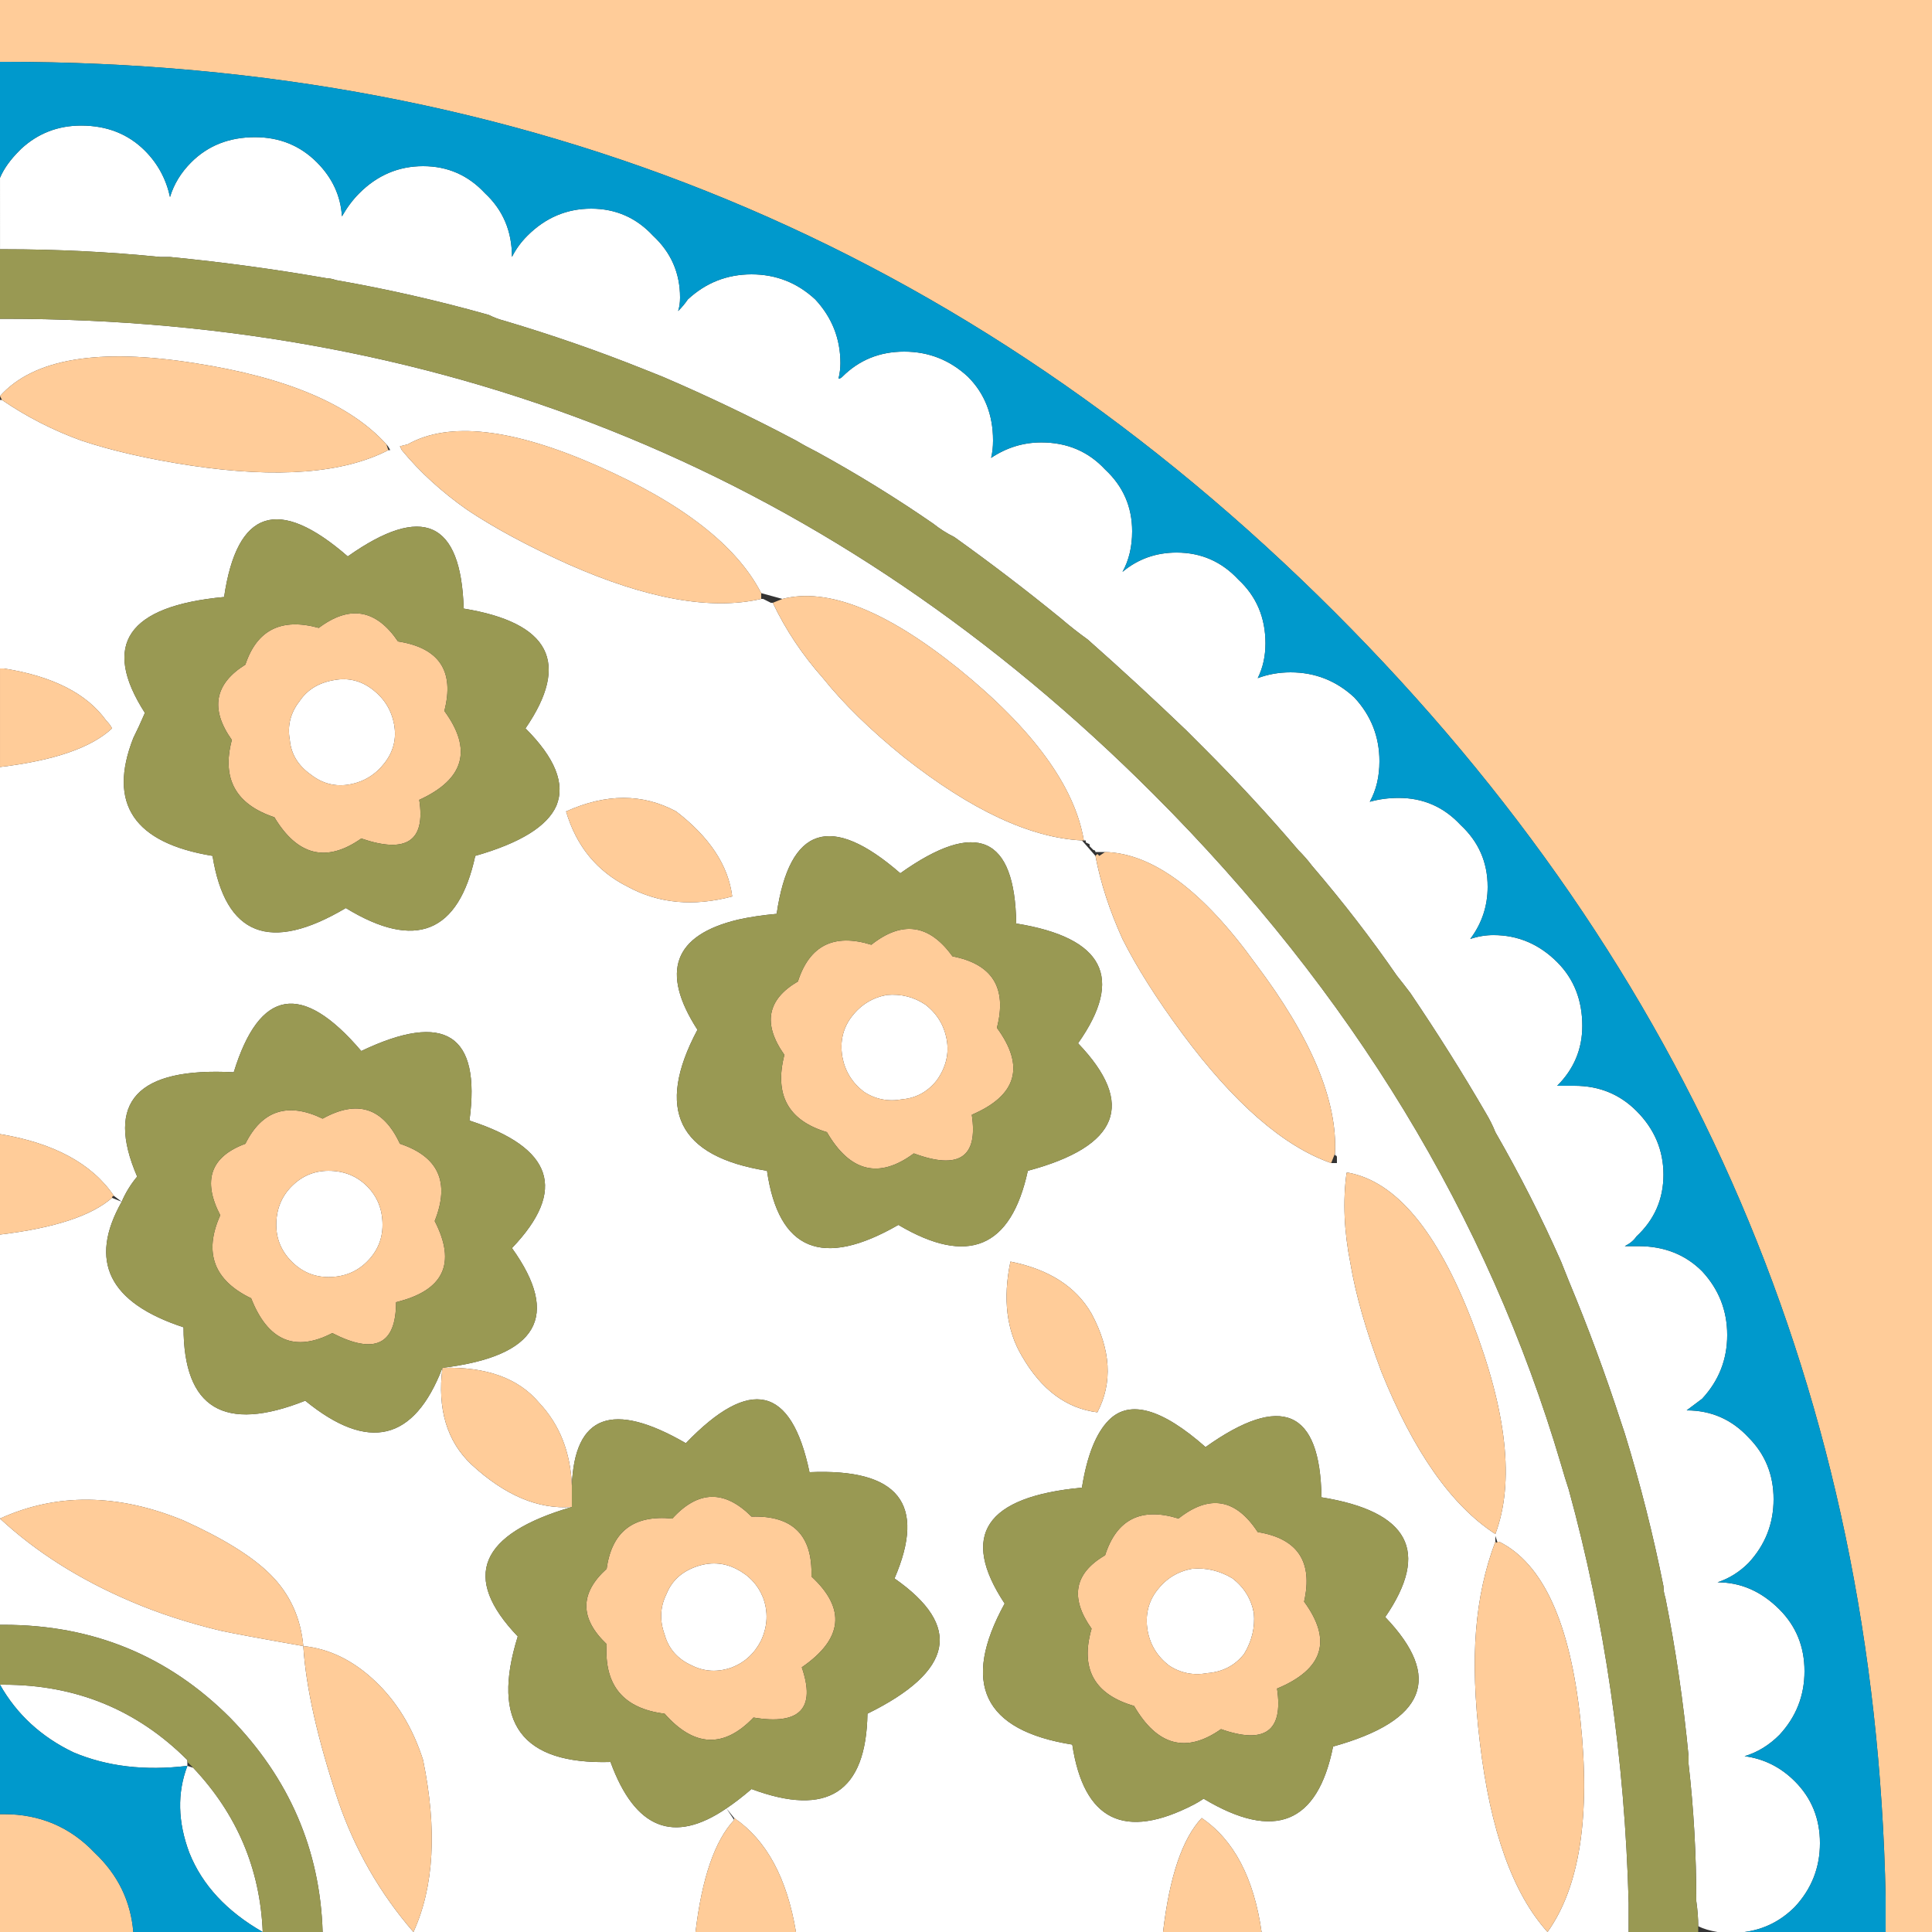 <?xml version="1.0" encoding="utf-8"?>
<!-- Generator: Adobe Illustrator 16.0.0, SVG Export Plug-In . SVG Version: 6.00 Build 0)  -->
<!DOCTYPE svg PUBLIC "-//W3C//DTD SVG 1.1//EN" "http://www.w3.org/Graphics/SVG/1.1/DTD/svg11.dtd">
<svg version="1.1" xmlns="http://www.w3.org/2000/svg" xmlns:xlink="http://www.w3.org/1999/xlink" x="0px" y="0px" width="404px"
	 height="404px" viewBox="0 0 404 404" enable-background="new 0 0 404 404" xml:space="preserve">
<rect x="0" y="0" width="404" height="404" fill="#333333" stroke="none"/>
<g id="areacolor">
	<path fill-rule="evenodd" clip-rule="evenodd" fill="#FFFFFF" d="M86.454,404c4.308-9.426,4.983-21.411,2.02-35.953
		c-2.154-6.735-5.52-12.259-10.1-16.566c-4.577-4.309-9.56-6.73-14.949-7.271c-0.537-5.926-2.825-10.909-6.865-14.949
		c-3.772-3.771-9.832-7.539-18.18-11.311c-13.737-5.658-26.532-5.792-38.38-0.402v-59.389c11.311-1.35,19.123-3.906,23.431-7.678
		l2.02,0.809c-7.003,12.389-2.695,21.143,12.929,26.26c0,16.969,8.482,22.086,25.451,15.352
		c13.197,10.774,22.757,8.486,28.683-6.869c-1.077,8.621,0.943,15.355,6.06,20.2c7.003,6.466,14.006,9.429,21.009,8.889
		c-19.391,5.657-23.163,14.681-11.312,27.069c-5.657,18.045,0.809,26.8,19.392,26.26c5.117,14.006,13.197,17.236,24.24,9.697
		l1.618,2.422c-4.04,4.309-6.735,12.121-8.08,23.432H86.454z M70.7,376.529c3.5,10.233,8.75,19.391,15.753,27.471H67.465
		c-0.537-17.237-7.003-32.186-19.391-44.842c-12.929-12.93-28.683-19.392-47.269-19.392H0v-22.22
		c7.54,7.002,16.697,12.79,27.471,17.371c5.654,2.422,11.852,4.441,18.583,6.06c2.426,0.536,8.214,1.614,17.371,3.231
		C63.965,352.829,66.388,363.6,70.7,376.529z M39.185,368.047v1.211c-8.885,1.076-16.831,0.134-23.834-2.829
		C8.617,363.197,3.5,358.482,0,352.289h0.805C15.888,352.289,28.683,357.54,39.185,368.047z M54.942,404
		c-7.54-4.309-12.661-9.832-15.351-16.563c-2.426-6.467-2.561-12.526-0.406-18.18l1.215,0.402
		C49.557,379.357,54.402,390.803,54.942,404z M151.902,378.146c1.618-1.077,3.365-2.426,5.251-4.04
		c15.892,5.922,23.972,0.671,24.24-15.758c18.046-8.889,19.932-18.313,5.658-28.28c6.73-15.619,0.809-23.028-17.778-22.22
		c-3.771-18.046-12.388-20.065-25.854-6.06c-15.355-8.889-23.297-5.926-23.837,8.889c-0.269-7.003-2.561-12.795-6.869-17.371
		c-4.309-5.117-11.043-7.544-20.2-7.275c19.932-2.422,24.78-10.771,14.546-25.045c11.58-12.12,8.617-21.009-8.889-26.666
		c2.422-18.047-5.117-22.891-22.626-14.543c-12.388-14.546-21.277-13.063-26.663,4.443c-20.2-1.078-26.935,6.193-20.2,21.816
		c-1.346,1.614-2.423,3.365-3.231,5.252l-1.618-1.211c-4.577-6.735-12.522-11.043-23.833-12.93v-76.76
		c11.311-1.345,19.123-4.04,23.431-8.08c-0.268-0.541-0.675-1.077-1.211-1.617c-4.04-5.654-11.177-9.292-21.416-10.905H0V83.629
		h0.402c5.117,3.5,10.641,6.328,16.563,8.482c6.466,2.158,14.14,3.906,23.029,5.255c18.046,2.691,31.783,1.614,41.209-3.235h0.402
		c-0.269-0.537-0.537-0.943-0.805-1.211c-7.543-8.348-20.875-14.006-39.998-16.969C20.603,72.72,7.003,75.008,0,82.82V66.66
		c0.268,0,0.537,0,0.805,0c93.997,0,174.126,33.128,240.381,99.386c41.477,41.477,69.895,88.206,85.246,140.185
		c0.536,1.886,1.076,3.638,1.613,5.255c7.543,27.471,11.717,56.287,12.526,86.453c0,2.154,0,4.175,0,6.061h-16.969h-59.792
		c-1.617-11.311-5.791-19.257-12.525-23.834c-4.041,4.309-6.73,12.254-8.08,23.834h-76.76
		c-1.882-11.311-6.194-19.257-12.925-23.834L151.902,378.146z M153.114,348.651c-2.963,1.077-5.792,0.942-8.482-0.402
		c-2.963-1.346-4.849-3.499-5.658-6.463c-1.077-2.963-0.943-5.792,0.406-8.486c1.077-2.69,3.097-4.576,6.06-5.653
		s5.788-0.943,8.482,0.402s4.581,3.365,5.658,6.061c1.077,2.963,0.943,5.926-0.406,8.889
		C157.828,345.688,155.808,347.574,153.114,348.651z M145.842,215.331c-8.889,16.7-4.04,26.532,14.542,29.495
		c2.426,16.697,11.583,20.469,27.475,11.312c14.542,8.616,23.566,4.849,27.065-11.312c19.123-5.117,22.626-14.006,10.507-26.666
		c9.693-13.734,5.385-22.086-12.93-25.049c-0.268-18.314-8.348-21.814-24.24-10.502c-14.542-12.661-23.163-9.832-25.857,8.482
		c-2.963,0.272-5.654,0.674-8.08,1.215C140.859,195.538,138.031,203.211,145.842,215.331z M176.143,220.988
		c-0.541-3.23,0.134-6.06,2.02-8.482c1.886-2.426,4.308-3.905,7.271-4.445c2.963-0.27,5.658,0.406,8.08,2.02
		c2.426,1.886,3.906,4.309,4.446,7.271c0.537,2.963-0.138,5.791-2.02,8.486c-1.886,2.422-4.312,3.771-7.275,4.039
		c-2.963,0.537-5.654,0-8.08-1.617C178.163,226.374,176.683,223.951,176.143,220.988z M76.76,248.058
		c2.154,2.154,3.231,4.849,3.231,8.08c0,2.963-1.077,5.52-3.231,7.673c-2.158,2.158-4.849,3.236-8.08,3.236
		c-2.963,0-5.523-1.078-7.678-3.236c-2.154-2.153-3.231-4.71-3.231-7.673c0-3.231,1.077-5.926,3.231-8.08s4.715-3.231,7.678-3.231
		C71.911,244.826,74.602,245.903,76.76,248.058z M72.313,189.88c14.546,8.889,23.569,5.251,27.069-10.909
		c9.425-2.691,15.083-6.194,16.969-10.502c1.886-4.581-0.268-9.966-6.466-16.16c9.429-13.737,5.117-22.085-12.925-25.049
		c-0.541-18.314-8.621-21.952-24.24-10.909c-14.546-12.656-23.163-9.828-25.858,8.486c-20.2,1.886-25.719,9.966-16.563,24.24
		c-0.809,1.886-1.617,3.634-2.426,5.251c-5.385,13.738,0.134,21.952,16.566,24.643C47.131,195.672,56.422,199.309,72.313,189.88z
			M4.04,31.511l0.402-0.402c3.5-3.231,7.678-4.849,12.522-4.849c5.389,0,9.832,1.752,13.335,5.251
		c2.691,2.695,4.442,5.926,5.251,9.698c0.809-2.695,2.288-5.117,4.442-7.271c3.503-3.503,7.946-5.251,13.331-5.251
		c5.117,0,9.429,1.748,12.929,5.251c3.231,3.231,4.983,7.003,5.251,11.312c1.077-1.886,2.292-3.5,3.638-4.849
		c3.771-3.771,8.214-5.653,13.331-5.653s9.429,1.882,12.929,5.653c3.772,3.503,5.658,7.946,5.658,13.332
		c0.805-1.614,1.882-3.097,3.231-4.443c3.772-3.771,8.214-5.657,13.332-5.657c5.117,0,9.425,1.886,12.929,5.657
		c3.771,3.5,5.654,7.812,5.654,12.929c0,1.077-0.134,2.02-0.403,2.829c0.809-0.809,1.479-1.618,2.02-2.426
		c3.772-3.5,8.214-5.251,13.332-5.251c5.117,0,9.563,1.752,13.331,5.251c3.503,3.771,5.255,8.214,5.255,13.331
		c0,1.077-0.138,2.158-0.407,3.235c0.269,0,0.541-0.138,0.809-0.407c3.5-3.5,7.812-5.251,12.929-5.251s9.56,1.751,13.331,5.251
		c3.5,3.503,5.252,7.946,5.252,13.332c0,1.349-0.135,2.561-0.403,3.638c3.231-2.154,6.731-3.231,10.503-3.231
		c5.389,0,9.832,1.886,13.331,5.654c3.771,3.503,5.657,7.812,5.657,12.929c0,3.231-0.674,6.06-2.02,8.486
		c3.23-2.695,7.003-4.04,11.311-4.04c5.117,0,9.43,1.882,12.93,5.654c3.771,3.503,5.657,7.946,5.657,13.331
		c0,2.695-0.54,5.117-1.618,7.275c2.154-0.809,4.443-1.215,6.869-1.215c5.117,0,9.56,1.751,13.332,5.255
		c3.499,3.768,5.25,8.214,5.25,13.332c0,3.231-0.67,6.06-2.02,8.482c1.886-0.537,3.906-0.809,6.061-0.809
		c5.117,0,9.429,1.886,12.928,5.658c3.772,3.5,5.658,7.812,5.658,12.929c0,4.04-1.215,7.674-3.638,10.909
		c1.618-0.541,3.231-0.809,4.849-0.809c5.117,0,9.56,1.886,13.332,5.654c3.499,3.504,5.25,7.945,5.25,13.335
		c0,4.845-1.751,9.022-5.25,12.522c1.076,0,2.287,0,3.637,0c5.117,0,9.426,1.752,12.926,5.251
		c3.771,3.772,5.656,8.214,5.656,13.331s-1.885,9.43-5.656,12.93c-0.537,0.809-1.346,1.482-2.424,2.02c1.078,0,2.021,0,2.83,0
		c5.385,0,9.831,1.752,13.33,5.251c3.5,3.772,5.252,8.218,5.252,13.335s-1.752,9.561-5.252,13.332
		c-1.076,0.809-2.154,1.613-3.23,2.422c5.117,0,9.426,1.886,12.929,5.658c3.499,3.499,5.251,7.811,5.251,12.928
		s-1.752,9.561-5.251,13.332c-1.886,1.886-4.04,3.23-6.466,4.039c4.848,0,9.156,1.887,12.928,5.654
		c3.5,3.504,5.252,7.812,5.252,12.929s-1.752,9.563-5.252,13.331c-2.154,2.158-4.58,3.638-7.271,4.447
		c4.041,0.535,7.54,2.287,10.503,5.25c3.503,3.5,5.251,7.813,5.251,12.93s-1.748,9.559-5.251,13.331
		c-2.963,2.963-6.462,4.714-10.503,5.251h-5.656c-1.614-0.268-2.963-0.671-4.041-1.211c0-1.617-0.134-3.365-0.402-5.252
		c0-9.697-0.54-19.257-1.617-28.686c0-0.537,0-1.078,0-1.613c-1.077-11.313-2.691-22.355-4.85-33.129
		c-0.268-0.81-0.402-1.618-0.402-2.423c-2.153-10.774-4.848-21.415-8.08-31.918c-0.268-0.809-0.54-1.617-0.809-2.423
		c-3.23-9.965-6.868-19.797-10.908-29.494c-0.537-1.346-1.077-2.691-1.613-4.041c-4.041-9.156-8.621-18.18-13.738-27.064
		c-0.536-1.35-1.211-2.694-2.02-4.039c-4.85-8.354-10.1-16.701-15.754-25.049c-0.809-1.078-1.752-2.289-2.828-3.639
		c-5.39-7.811-11.313-15.485-17.778-23.028c-0.809-1.077-1.751-2.154-2.829-3.231c-6.193-7.271-12.79-14.408-19.793-21.411
		l-0.406-0.402c-1.077-1.077-2.154-2.158-3.231-3.235c-6.731-6.462-13.6-12.791-20.603-18.985
		c-1.886-1.35-3.771-2.829-5.658-4.447c-7.271-5.926-14.676-11.579-22.219-16.969c-1.614-0.805-3.097-1.748-4.442-2.825
		c-7.812-5.389-15.892-10.372-24.24-14.949c-1.618-0.809-3.097-1.618-4.446-2.426c-9.157-4.845-18.448-9.292-27.874-13.332
		c-1.35-0.536-2.695-1.077-4.04-1.613c-9.429-3.772-19.123-7.137-29.089-10.1c-1.077-0.272-2.154-0.675-3.231-1.215
		c-10.506-2.963-21.143-5.385-31.918-7.271c-0.809-0.269-1.479-0.402-2.02-0.402c-10.771-1.886-21.679-3.37-32.722-4.446
		c-0.541,0-1.211,0-2.02,0c-10.775-1.077-21.684-1.614-32.727-1.614c-0.268,0-0.537,0-0.805,0V37.169
		C0.805,35.283,2.154,33.397,4.04,31.511z M82.414,151.5c0.541,2.963-0.134,5.658-2.02,8.08c-1.886,2.426-4.308,3.906-7.271,4.446
		c-2.963,0.537-5.658-0.138-8.08-2.02c-2.695-1.886-4.174-4.312-4.442-7.275c-0.541-2.963,0.134-5.654,2.02-8.08
		c1.613-2.422,4.04-3.902,7.271-4.442c2.963-0.541,5.654,0.134,8.08,2.02C80.394,146.115,81.877,148.537,82.414,151.5z
			M249.672,377.338c0.536-0.269,1.211-0.675,2.02-1.211c14.811,8.885,23.834,5.25,27.068-10.909
		c19.392-5.39,23.025-14.409,10.905-27.069c9.429-13.737,4.983-22.086-13.331-25.049c-0.269-18.314-8.349-21.813-24.24-10.502
		c-9.157-8.08-15.892-9.966-20.2-5.658c-2.69,2.695-4.577,7.41-5.653,14.141c-20.2,1.886-25.589,9.966-16.16,24.24
		c-9.157,16.7-4.446,26.527,14.141,29.49C226.643,380.703,235.125,384.877,249.672,377.338z M159.58,125.24l1.614,0.809h0.406
		c2.69,5.658,6.194,10.909,10.502,15.757c4.308,5.386,9.966,10.905,16.969,16.563c14.006,11.043,26.394,16.835,37.169,17.372
		l2.824,3.231c1.078,5.658,2.963,11.449,5.658,17.375c2.963,5.922,7.137,12.523,12.521,19.794
		c10.775,14.546,21.144,23.568,31.109,27.068h1.211c0-0.541,0-0.943,0-1.211c0-0.269-0.134-0.406-0.402-0.406v-0.402
		c0.541-11.043-4.982-24.24-16.563-39.592c-11.043-15.351-21.549-23.163-31.515-23.431c-0.806,0-1.479,0-2.021,0
		c0-0.272-0.134-0.407-0.402-0.407l-0.809-0.809v-0.402l-0.809-0.402v-0.406h-0.402c-1.887-11.312-10.641-23.297-26.26-35.954
		c-15.083-12.12-27.337-16.969-36.762-14.546l-4.446-1.211c-5.117-9.966-16.563-18.854-34.34-26.663
		c-17.773-7.812-30.971-9.295-39.591-4.446l-1.617,0.406l0.406,0.805c3.771,4.581,8.348,8.754,13.733,12.526
		c5.658,3.771,12.661,7.54,21.009,11.311c16.429,7.271,29.898,9.698,40.4,7.271H159.58z M141.4,169.68
		c-7.003-3.772-14.68-3.772-23.029,0c2.154,7.271,6.462,12.526,12.929,15.757c6.462,3.5,13.734,4.174,21.814,2.02
		C152.305,180.991,148.403,175.069,141.4,169.68z M249.265,328.049c2.963-0.269,5.792,0.402,8.486,2.02
		c2.423,1.887,3.906,4.309,4.442,7.271c0.269,2.963-0.402,5.792-2.02,8.486c-1.887,2.423-4.442,3.768-7.674,4.04
		c-2.963,0.536-5.658,0-8.08-1.617c-2.426-1.886-3.906-4.309-4.446-7.271c-0.536-3.231,0.134-6.06,2.021-8.486
		C243.879,330.068,246.302,328.59,249.265,328.049z M211.291,263.811c-1.617,7.813-0.809,14.413,2.423,19.799
		c4.04,7.002,9.291,10.908,15.757,11.717c3.232-6.197,2.829-13.063-1.211-20.605C225.025,269.066,219.371,265.429,211.291,263.811
		z M281.585,245.229c-0.806,5.926-0.536,12.254,0.809,18.989c1.077,6.462,3.231,14.006,6.466,22.622
		c6.731,16.701,14.678,28.012,23.834,33.938c4.04-10.774,2.427-25.589-4.849-44.439c-7.271-18.855-15.888-29.223-25.854-31.109
		H281.585z M323.603,404c6.734-9.426,9.022-24.24,6.868-44.439c-2.154-20.201-7.811-32.589-16.969-37.17H313.1l-0.406-1.211v1.211
		c-2.154,5.658-3.499,11.853-4.039,18.587c-0.537,6.731-0.27,14.542,0.809,23.431C311.617,382.723,316.331,395.92,323.603,404z"/>
	<path fill-rule="evenodd" clip-rule="evenodd" fill="#FFCC99" d="M0,404v-24.643h0.809c7.54,0,13.872,2.691,18.989,8.08
		c4.845,4.576,7.54,10.1,8.08,16.563H0z M145.44,404c1.345-11.311,4.04-19.123,8.08-23.432v-0.406
		c6.735,4.581,11.043,12.527,12.929,23.838H145.44z M88.478,368.043c2.963,14.546,2.288,26.531-2.02,35.957
		c-7.003-8.08-12.258-17.237-15.757-27.471c-4.309-12.93-6.735-23.704-7.271-32.32c-9.157-1.617-14.949-2.695-17.371-3.231
		c-6.735-1.618-12.929-3.638-18.586-6.06C16.701,330.337,7.54,324.545,0,317.543c11.852-5.386,24.643-5.252,38.38,0.406
		c8.349,3.771,14.408,7.539,18.18,11.311c4.04,4.04,6.328,9.023,6.869,14.949c5.385,0.536,10.368,2.963,14.949,7.271
		C82.954,355.788,86.319,361.312,88.478,368.043z M119.583,315.12c-7.003,0.54-14.002-2.423-21.005-8.889
		c-5.117-4.849-7.137-11.579-6.06-20.2c9.157-0.269,15.888,2.154,20.2,7.271c4.308,4.58,6.596,10.372,6.865,17.375
		C119.583,312.023,119.583,313.502,119.583,315.12z M138.978,358.349c-8.621-1.077-12.661-5.926-12.12-14.546
		c-5.657-5.386-5.657-10.637,0-15.754c1.077-7.812,5.654-11.311,13.734-10.506c5.389-5.922,10.909-6.061,16.566-0.402
		c8.616-0.27,12.791,3.905,12.522,12.521c7.271,6.734,6.6,13.063-2.02,18.989c2.963,8.62-0.402,12.12-10.1,10.507
		C151.366,365.62,145.172,365.352,138.978,358.349z M193.518,210.08c-2.426-1.617-5.117-2.289-8.08-2.02
		c-2.963,0.54-5.389,2.02-7.275,4.441c-1.882,2.427-2.557,5.256-2.02,8.486c0.541,2.963,2.02,5.386,4.446,7.271
		c2.422,1.617,5.117,2.154,8.08,1.617c2.963-0.271,5.385-1.617,7.271-4.039c1.886-2.695,2.561-5.523,2.02-8.486
		S195.94,211.966,193.518,210.08z M139.38,333.3c-1.345,2.694-1.479,5.52-0.402,8.482c0.805,2.963,2.691,5.117,5.654,6.467
		c2.694,1.345,5.523,1.479,8.486,0.402c2.69-1.077,4.71-2.963,6.06-5.653c1.345-2.963,1.479-5.926,0.402-8.889
		c-1.077-2.695-2.963-4.715-5.658-6.061c-2.69-1.35-5.52-1.483-8.482-0.406S140.457,330.605,139.38,333.3z M166.851,205.231
		c2.426-7.54,7.543-10.1,15.352-7.674c6.466-5.117,12.12-4.313,16.969,2.422c8.348,1.618,11.45,6.6,9.292,14.949
		c5.926,8.08,4.178,14.14-5.252,18.181c1.35,8.889-2.69,11.579-12.12,8.08c-7.271,5.385-13.332,3.905-18.18-4.447
		c-8.08-2.422-11.043-7.808-8.889-16.16C159.446,214.12,160.389,209.003,166.851,205.231z M68.68,267.043
		c3.231,0,5.926-1.078,8.08-3.232c2.154-2.153,3.231-4.71,3.231-7.673c0-3.235-1.077-5.926-3.231-8.08
		c-2.154-2.158-4.849-3.235-8.08-3.235c-2.963,0-5.52,1.077-7.678,3.235c-2.154,2.154-3.231,4.845-3.231,8.08
		c0,2.963,1.077,5.52,3.231,7.673C63.161,265.965,65.717,267.043,68.68,267.043z M52.52,271.488
		c-7.812-3.771-9.966-9.563-6.462-17.371c-3.772-7.275-2.02-12.258,5.251-14.948c3.5-7.003,8.889-8.755,16.16-5.251
		c7.271-4.041,12.657-2.293,16.16,5.251c8.08,2.69,10.502,8.08,7.271,16.159c4.581,8.89,1.886,14.543-8.08,16.969
		c0,8.886-4.442,11.043-13.331,6.463C61.677,282.8,56.02,280.377,52.52,271.488z M23.431,250.48
		c-4.308,3.771-12.12,6.328-23.431,7.678v-21.01c11.311,1.887,19.257,6.194,23.837,12.93
		C23.565,250.078,23.431,250.212,23.431,250.48z M0.809,139.782c10.234,1.618,17.372,5.255,21.412,10.909
		c0.541,0.541,0.943,1.077,1.211,1.617c-4.308,4.04-12.12,6.731-23.431,8.08v-20.606H0.809z M0.402,83.629L0,82.82
		c7.003-7.812,20.603-10.1,40.802-6.869C59.925,78.914,73.261,84.572,80.8,92.92l0.403,1.211
		c-9.426,4.849-23.163,5.926-41.205,3.231c-8.889-1.345-16.566-3.097-23.029-5.251C11.043,89.957,5.52,87.128,0.402,83.629z
			M60.6,154.731c0.268,2.963,1.751,5.389,4.442,7.271c2.426,1.886,5.117,2.561,8.08,2.02c2.963-0.537,5.389-2.02,7.275-4.442
		c1.882-2.422,2.557-5.117,2.02-8.08c-0.541-2.963-2.02-5.385-4.446-7.271c-2.422-1.886-5.117-2.561-8.08-2.02
		c-3.231,0.536-5.653,2.02-7.271,4.442C60.734,149.078,60.06,151.768,60.6,154.731z M0.809,12.929c-0.268,0-0.541,0-0.809,0V0h404
		v404h-9.697c0-2.422,0-4.849,0-7.271c-2.154-104.503-40.535-194.054-115.141-268.66C202.402,51.309,109.621,12.929,0.809,12.929z
			M48.48,154.731c-4.581-6.463-3.638-11.714,2.829-15.754c2.423-7.275,7.54-9.832,15.352-7.678
		c6.462-4.849,11.986-3.906,16.563,2.829c8.62,1.345,11.852,6.194,9.697,14.542c5.926,8.08,4.174,14.274-5.251,18.586
		c1.345,8.616-2.695,11.311-12.12,8.08c-7.271,5.117-13.331,3.634-18.18-4.446C49.289,168.201,46.326,162.811,48.48,154.731z
			M97.769,106.658c-5.389-3.772-9.966-7.946-13.737-12.526l-0.402-0.809l1.613-0.402c8.621-4.849,21.818-3.365,39.595,4.442
		c17.774,7.812,29.223,16.701,34.34,26.667v1.211c-10.506,2.422-23.972,0-40.4-7.271
		C110.425,114.197,103.422,110.425,97.769,106.658z M161.6,126.049l2.02-0.809c9.425-2.423,21.679,2.422,36.762,14.542
		c15.624,12.661,24.378,24.646,26.26,35.958h-0.402c-10.775-0.541-23.163-6.329-37.169-17.372
		c-7.003-5.657-12.657-11.177-16.969-16.566C167.794,136.958,164.294,131.703,161.6,126.049z M153.118,187.458
		c-8.08,2.154-15.355,1.479-21.818-2.02c-6.462-3.235-10.774-8.486-12.929-15.757c8.349-3.772,16.026-3.772,23.029,0
		C148.403,175.065,152.309,180.991,153.118,187.458z M243.209,404c1.346-11.58,4.04-19.525,8.08-23.838
		c6.73,4.581,10.908,12.527,12.521,23.838H243.209z M255.328,361.58c-7.271,5.117-13.33,3.5-18.18-4.849
		c-8.348-2.423-11.311-7.812-8.889-16.16c-4.58-6.462-3.637-11.579,2.829-15.351c2.423-7.54,7.54-10.101,15.351-7.678
		c6.463-5.117,11.986-4.175,16.563,2.828c8.353,1.35,11.584,6.194,9.698,14.547c5.926,8.08,4.04,14.14-5.657,18.18
		C268.392,361.982,264.486,364.811,255.328,361.58z M252.5,349.862c3.231-0.269,5.791-1.613,7.678-4.04
		c1.613-2.69,2.288-5.52,2.02-8.482c-0.54-2.963-2.02-5.385-4.446-7.271c-2.69-1.617-5.519-2.288-8.482-2.02
		c-2.963,0.537-5.39,2.02-7.271,4.442c-1.887,2.427-2.561,5.251-2.021,8.486c0.536,2.963,2.021,5.386,4.442,7.271
		C246.842,349.862,249.537,350.402,252.5,349.862z M308.658,340.978c0.536-6.734,1.881-12.929,4.039-18.587
		c0.269,0.27,0.402,0.27,0.402,0h0.402c9.158,4.581,14.814,16.969,16.969,37.17c2.154,20.199-0.134,35.014-6.868,44.439
		c-7.271-8.08-11.981-21.277-14.14-39.592C308.385,355.52,308.117,347.709,308.658,340.978z M228.26,274.721
		c4.04,7.539,4.443,14.408,1.211,20.602c-6.462-0.805-11.713-4.711-15.753-11.713c-3.235-5.39-4.04-11.986-2.427-19.799
		C219.371,265.429,225.029,269.063,228.26,274.721z M247.249,216.141c-5.39-7.271-9.563-13.873-12.526-19.798
		c-2.691-5.922-4.576-11.713-5.654-17.371l0.402-0.402l0.406,0.402l1.212-0.809c9.966,0.272,20.468,8.08,31.511,23.435
		c11.58,15.352,17.104,28.549,16.563,39.592l-0.805,2.02C268.392,239.705,258.02,230.683,247.249,216.141z M281.991,245.229
		c9.966,1.887,18.587,12.254,25.857,31.109c7.271,18.851,8.89,33.665,4.849,44.439c-9.156-5.926-17.103-17.236-23.838-33.938
		c-3.23-8.62-5.385-16.16-6.462-22.622c-1.349-6.735-1.618-13.063-0.809-18.989H281.991z"/>
	<path fill-rule="evenodd" clip-rule="evenodd" fill="#999953" d="M151.902,378.146c-11.043,7.539-19.123,4.309-24.24-9.697
		c-18.583,0.54-25.045-8.215-19.392-26.26c-11.852-12.389-8.08-21.412,11.312-27.069c0-1.614,0-3.097,0-4.442
		c0.541-14.814,8.486-17.777,23.837-8.889c13.465-14.006,22.086-11.986,25.857,6.06c18.583-0.809,24.508,6.601,17.774,22.22
		c14.274,9.967,12.388,19.392-5.654,28.28c-0.272,16.429-8.352,21.684-24.24,15.758
		C155.271,375.721,153.52,377.069,151.902,378.146z M126.857,343.807c-0.541,8.616,3.5,13.465,12.12,14.542
		c6.194,7.003,12.388,7.271,18.583,0.81c9.698,1.617,13.063-1.887,10.1-10.503c8.62-5.926,9.291-12.259,2.02-18.989
		c0.268-8.62-3.906-12.795-12.522-12.525c-5.658-5.654-11.177-5.52-16.566,0.406c-8.08-0.809-12.657,2.69-13.734,10.502
		C121.2,333.166,121.2,338.417,126.857,343.807z M39.189,368.449v-0.402c-10.506-10.507-23.297-15.758-38.38-15.758H0v-12.522
		h0.809c18.583,0,34.34,6.462,47.269,19.392c12.388,12.66,18.851,27.604,19.391,44.842H54.942
		c-0.537-13.197-5.385-24.643-14.542-34.34C39.859,369.123,39.457,368.717,39.189,368.449z M107.06,260.986
		c10.234,14.274,5.385,22.623-14.542,25.049c-5.926,15.352-15.489,17.64-28.687,6.865c-16.969,6.734-25.451,1.617-25.451-15.352
		c-15.619-5.117-19.932-13.871-12.929-26.26c0.809-1.887,1.886-3.634,3.231-5.252c-6.731-15.619,0-22.895,20.2-21.816
		c5.389-17.506,14.278-18.985,26.667-4.443c17.505-8.348,25.049-3.499,22.623,14.543
		C115.681,239.978,118.64,248.866,107.06,260.986z M82.82,272.297c9.966-2.422,12.661-8.079,8.08-16.969
		c3.231-8.079,0.809-13.465-7.271-16.159c-3.503-7.54-8.889-9.292-16.16-5.251c-7.271-3.5-12.661-1.752-16.16,5.251
		c-7.271,2.694-9.023,7.677-5.251,14.948c-3.503,7.813-1.349,13.6,6.462,17.371c3.5,8.889,9.157,11.312,16.969,7.271
		C78.377,283.34,82.82,281.187,82.82,272.297z M0.809,52.118c11.043,0,21.952,0.541,32.723,1.618c0.809,0,1.483,0,2.02,0
		c11.043,1.077,21.952,2.556,32.726,4.442c0.537,0,1.211,0.134,2.02,0.402c10.771,1.886,21.412,4.312,31.914,7.275
		c1.077,0.537,2.154,0.943,3.231,1.211c9.966,2.963,19.664,6.328,29.089,10.1c1.349,0.537,2.695,1.077,4.04,1.613
		c9.429,4.04,18.72,8.487,27.877,13.335c1.345,0.805,2.829,1.614,4.442,2.422c8.348,4.581,16.428,9.56,24.24,14.949
		c1.349,1.077,2.829,2.02,4.446,2.829c7.54,5.386,14.945,11.043,22.219,16.965c1.883,1.618,3.769,3.097,5.654,4.447
		c7.003,6.194,13.871,12.522,20.606,18.989c1.077,1.077,2.154,2.154,3.231,3.231l0.402,0.402
		c7.003,7.003,13.604,14.14,19.797,21.411c1.078,1.077,2.021,2.158,2.829,3.235c6.462,7.54,12.389,15.217,17.774,23.024
		c1.076,1.35,2.02,2.561,2.828,3.639c5.658,8.348,10.908,16.699,15.758,25.049c0.805,1.345,1.479,2.689,2.02,4.039
		c5.117,8.889,9.693,17.912,13.734,27.068c0.54,1.346,1.076,2.691,1.617,4.041c4.04,9.693,7.674,19.525,10.908,29.49
		c0.27,0.81,0.537,1.614,0.805,2.423c3.236,10.507,5.927,21.144,8.08,31.918c0,0.809,0.139,1.613,0.407,2.423
		c2.153,10.773,3.771,21.816,4.849,33.129c0,0.54,0,1.076,0,1.617c1.077,9.425,1.613,18.984,1.613,28.682
		c0.269,1.887,0.406,3.639,0.406,5.252c0,0.268,0,0.674,0,1.211h-14.546c0-1.882,0-3.902,0-6.061
		c-0.81-30.161-4.983-58.982-12.522-86.453c-0.541-1.617-1.077-3.369-1.617-5.251c-15.352-51.983-43.766-98.712-85.242-140.189
		C174.931,99.789,94.806,66.66,0.809,66.66c-0.268,0-0.541,0-0.809,0V52.118C0.268,52.118,0.541,52.118,0.809,52.118z
			M83.223,134.129c-4.577-6.731-10.1-7.674-16.563-2.829c-7.812-2.154-12.929,0.407-15.352,7.678
		c-6.466,4.04-7.409,9.291-2.829,15.758c-2.154,8.08,0.809,13.465,8.889,16.16c4.849,8.08,10.909,9.56,18.18,4.442
		c9.425,3.231,13.465,0.541,12.12-8.08c9.425-4.309,11.177-10.502,5.251-18.583C95.074,140.323,91.843,135.478,83.223,134.129z
			M30.3,149.078c-9.157-14.274-3.637-22.354,16.563-24.24c2.695-18.314,11.315-21.143,25.858-8.482
		c15.619-11.043,23.699-7.409,24.24,10.905c18.046,2.963,22.354,11.315,12.929,25.049c6.194,6.194,8.349,11.583,6.462,16.16
		c-1.886,4.308-7.54,7.812-16.969,10.506c-3.5,16.16-12.522,19.793-27.065,10.905c-15.892,9.429-25.183,5.792-27.877-10.905
		c-16.428-2.695-21.952-10.909-16.563-24.646C28.683,152.715,29.491,150.963,30.3,149.078z M154.329,192.306
		c2.422-0.541,5.117-0.943,8.08-1.211c2.691-18.318,11.312-21.143,25.854-8.486c15.892-11.312,23.972-7.812,24.24,10.506
		c18.318,2.963,22.627,11.311,12.93,25.045c12.119,12.66,8.62,21.549-10.503,26.666c-3.503,16.16-12.526,19.932-27.069,11.312
		c-15.892,9.157-25.049,5.386-27.471-11.312c-18.586-2.963-23.431-12.795-14.546-29.491
		C138.035,203.215,140.859,195.538,154.329,192.306z M228.26,340.575c-2.422,8.349,0.541,13.733,8.889,16.16
		c4.85,8.349,10.909,9.962,18.18,4.845c9.158,3.234,13.063,0.406,11.715-8.482c9.697-4.04,11.583-10.1,5.657-18.18
		c1.886-8.349-1.346-13.197-9.698-14.543c-4.576-7.003-10.1-7.945-16.563-2.828c-7.811-2.427-12.928,0.134-15.351,7.674
		C224.623,328.992,223.68,334.109,228.26,340.575z M166.851,205.235c-6.462,3.768-7.405,8.885-2.829,15.351
		c-2.154,8.349,0.809,13.734,8.889,16.16c4.849,8.349,10.909,9.832,18.18,4.443c9.429,3.503,13.469,0.809,12.12-8.08
		c9.43-4.041,11.178-10.101,5.252-18.181c2.158-8.349-0.943-13.331-9.292-14.949c-4.849-6.73-10.502-7.54-16.969-2.422
		C174.395,195.135,169.277,197.692,166.851,205.235z M249.672,377.338c-14.543,7.539-23.029,3.365-25.451-12.523
		c-18.583-2.963-23.298-12.794-14.141-29.494c-9.425-14.274-4.04-22.354,16.16-24.24c1.076-6.73,2.963-11.445,5.657-14.141
		c4.309-4.308,11.043-2.422,20.2,5.658c15.888-11.312,23.968-7.813,24.24,10.502c18.314,2.963,22.756,11.315,13.331,25.049
		c12.12,12.66,8.482,21.684-10.909,27.069c-3.23,16.159-12.254,19.798-27.068,10.909
		C250.883,376.663,250.212,377.069,249.672,377.338z"/>
	<path fill-rule="evenodd" clip-rule="evenodd" fill="#0099CC" d="M39.591,387.434c2.694,6.734,7.812,12.254,15.351,16.566H27.874
		c-0.537-6.467-3.231-11.986-8.08-16.566c-5.117-5.385-11.445-8.08-18.985-8.08H0v-27.068c3.5,6.197,8.617,10.908,15.351,14.14
		c7.003,2.963,14.949,3.905,23.838,2.829C37.031,374.911,37.169,380.971,39.591,387.434z M0.809,12.925
		c108.808,0,201.594,38.38,278.354,115.14c74.605,74.606,112.986,164.161,115.141,268.66c0,2.427,0,4.85,0,7.275h-29.492
		c4.041-0.541,7.54-2.292,10.503-5.256c3.503-3.768,5.255-8.213,5.255-13.33s-1.752-9.426-5.255-12.93
		c-2.963-2.963-6.462-4.711-10.503-5.251c2.695-0.809,5.117-2.288,7.271-4.442c3.504-3.771,5.252-8.214,5.252-13.331
		s-1.748-9.429-5.252-12.929c-3.771-3.771-8.08-5.658-12.928-5.658c2.426-0.809,4.58-2.153,6.466-4.039
		c3.499-3.771,5.251-8.215,5.251-13.332s-1.752-9.425-5.251-12.928c-3.503-3.772-7.812-5.654-12.929-5.654
		c1.076-0.809,2.154-1.617,3.23-2.426c3.504-3.772,5.252-8.215,5.252-13.332s-1.748-9.559-5.252-13.331
		c-3.499-3.503-7.945-5.251-13.33-5.251c-0.81,0-1.752,0-2.83,0c1.078-0.541,1.887-1.215,2.428-2.02
		c3.768-3.504,5.652-7.813,5.652-12.93s-1.885-9.563-5.652-13.331c-3.504-3.503-7.813-5.255-12.93-5.255c-1.35,0-2.561,0-3.637,0
		c3.503-3.5,5.25-7.674,5.25-12.522c0-5.386-1.747-9.831-5.25-13.331c-3.772-3.772-8.215-5.658-13.332-5.658
		c-1.617,0-3.23,0.268-4.849,0.809c2.427-3.231,3.638-6.869,3.638-10.909c0-5.117-1.886-9.425-5.658-12.929
		c-3.499-3.768-7.811-5.654-12.928-5.654c-2.154,0-4.175,0.269-6.061,0.809c1.35-2.427,2.02-5.255,2.02-8.486
		c0-5.117-1.747-9.56-5.25-13.332c-3.772-3.5-8.215-5.251-13.332-5.251c-2.422,0-4.715,0.402-6.869,1.211
		c1.078-2.154,1.618-4.581,1.618-7.271c0-5.389-1.886-9.832-5.657-13.331c-3.5-3.772-7.813-5.658-12.93-5.658
		c-4.308,0-8.08,1.345-11.311,4.04c1.35-2.422,2.02-5.251,2.02-8.482c0-5.117-1.886-9.429-5.653-12.929
		c-3.503-3.772-7.946-5.658-13.335-5.658c-3.768,0-7.271,1.077-10.503,3.231c0.269-1.077,0.403-2.288,0.403-3.633
		c0-5.39-1.748-9.832-5.252-13.332c-3.771-3.503-8.214-5.255-13.331-5.255s-9.425,1.751-12.929,5.255
		c-0.269,0.269-0.537,0.403-0.809,0.403c0.272-1.077,0.407-2.154,0.407-3.231c0-5.117-1.752-9.563-5.251-13.331
		c-3.771-3.503-8.218-5.255-13.335-5.255c-5.117,0-9.56,1.752-13.332,5.255c-0.537,0.805-1.211,1.613-2.02,2.422
		c0.269-0.809,0.407-1.752,0.407-2.829c0-5.117-1.886-9.426-5.658-12.929c-3.5-3.768-7.812-5.653-12.929-5.653
		c-5.117,0-9.56,1.886-13.332,5.653c-1.345,1.35-2.422,2.829-3.231,4.447c0-5.39-1.886-9.832-5.658-13.332
		c-3.5-3.771-7.812-5.658-12.929-5.658s-9.56,1.886-13.331,5.658c-1.346,1.345-2.557,2.963-3.634,4.845
		c-0.272-4.308-2.02-8.08-5.255-11.311c-3.5-3.5-7.808-5.251-12.925-5.251c-5.389,0-9.832,1.751-13.335,5.251
		c-2.154,2.154-3.634,4.581-4.442,7.271c-0.809-3.768-2.561-7.003-5.251-9.694c-3.503-3.503-7.946-5.251-13.331-5.251
		c-4.849,0-9.023,1.614-12.526,4.845L4.04,31.511C2.154,33.397,0.809,35.283,0,37.165v-24.24
		C0.268,12.925,0.537,12.925,0.809,12.925z"/>

</g>
</svg>
